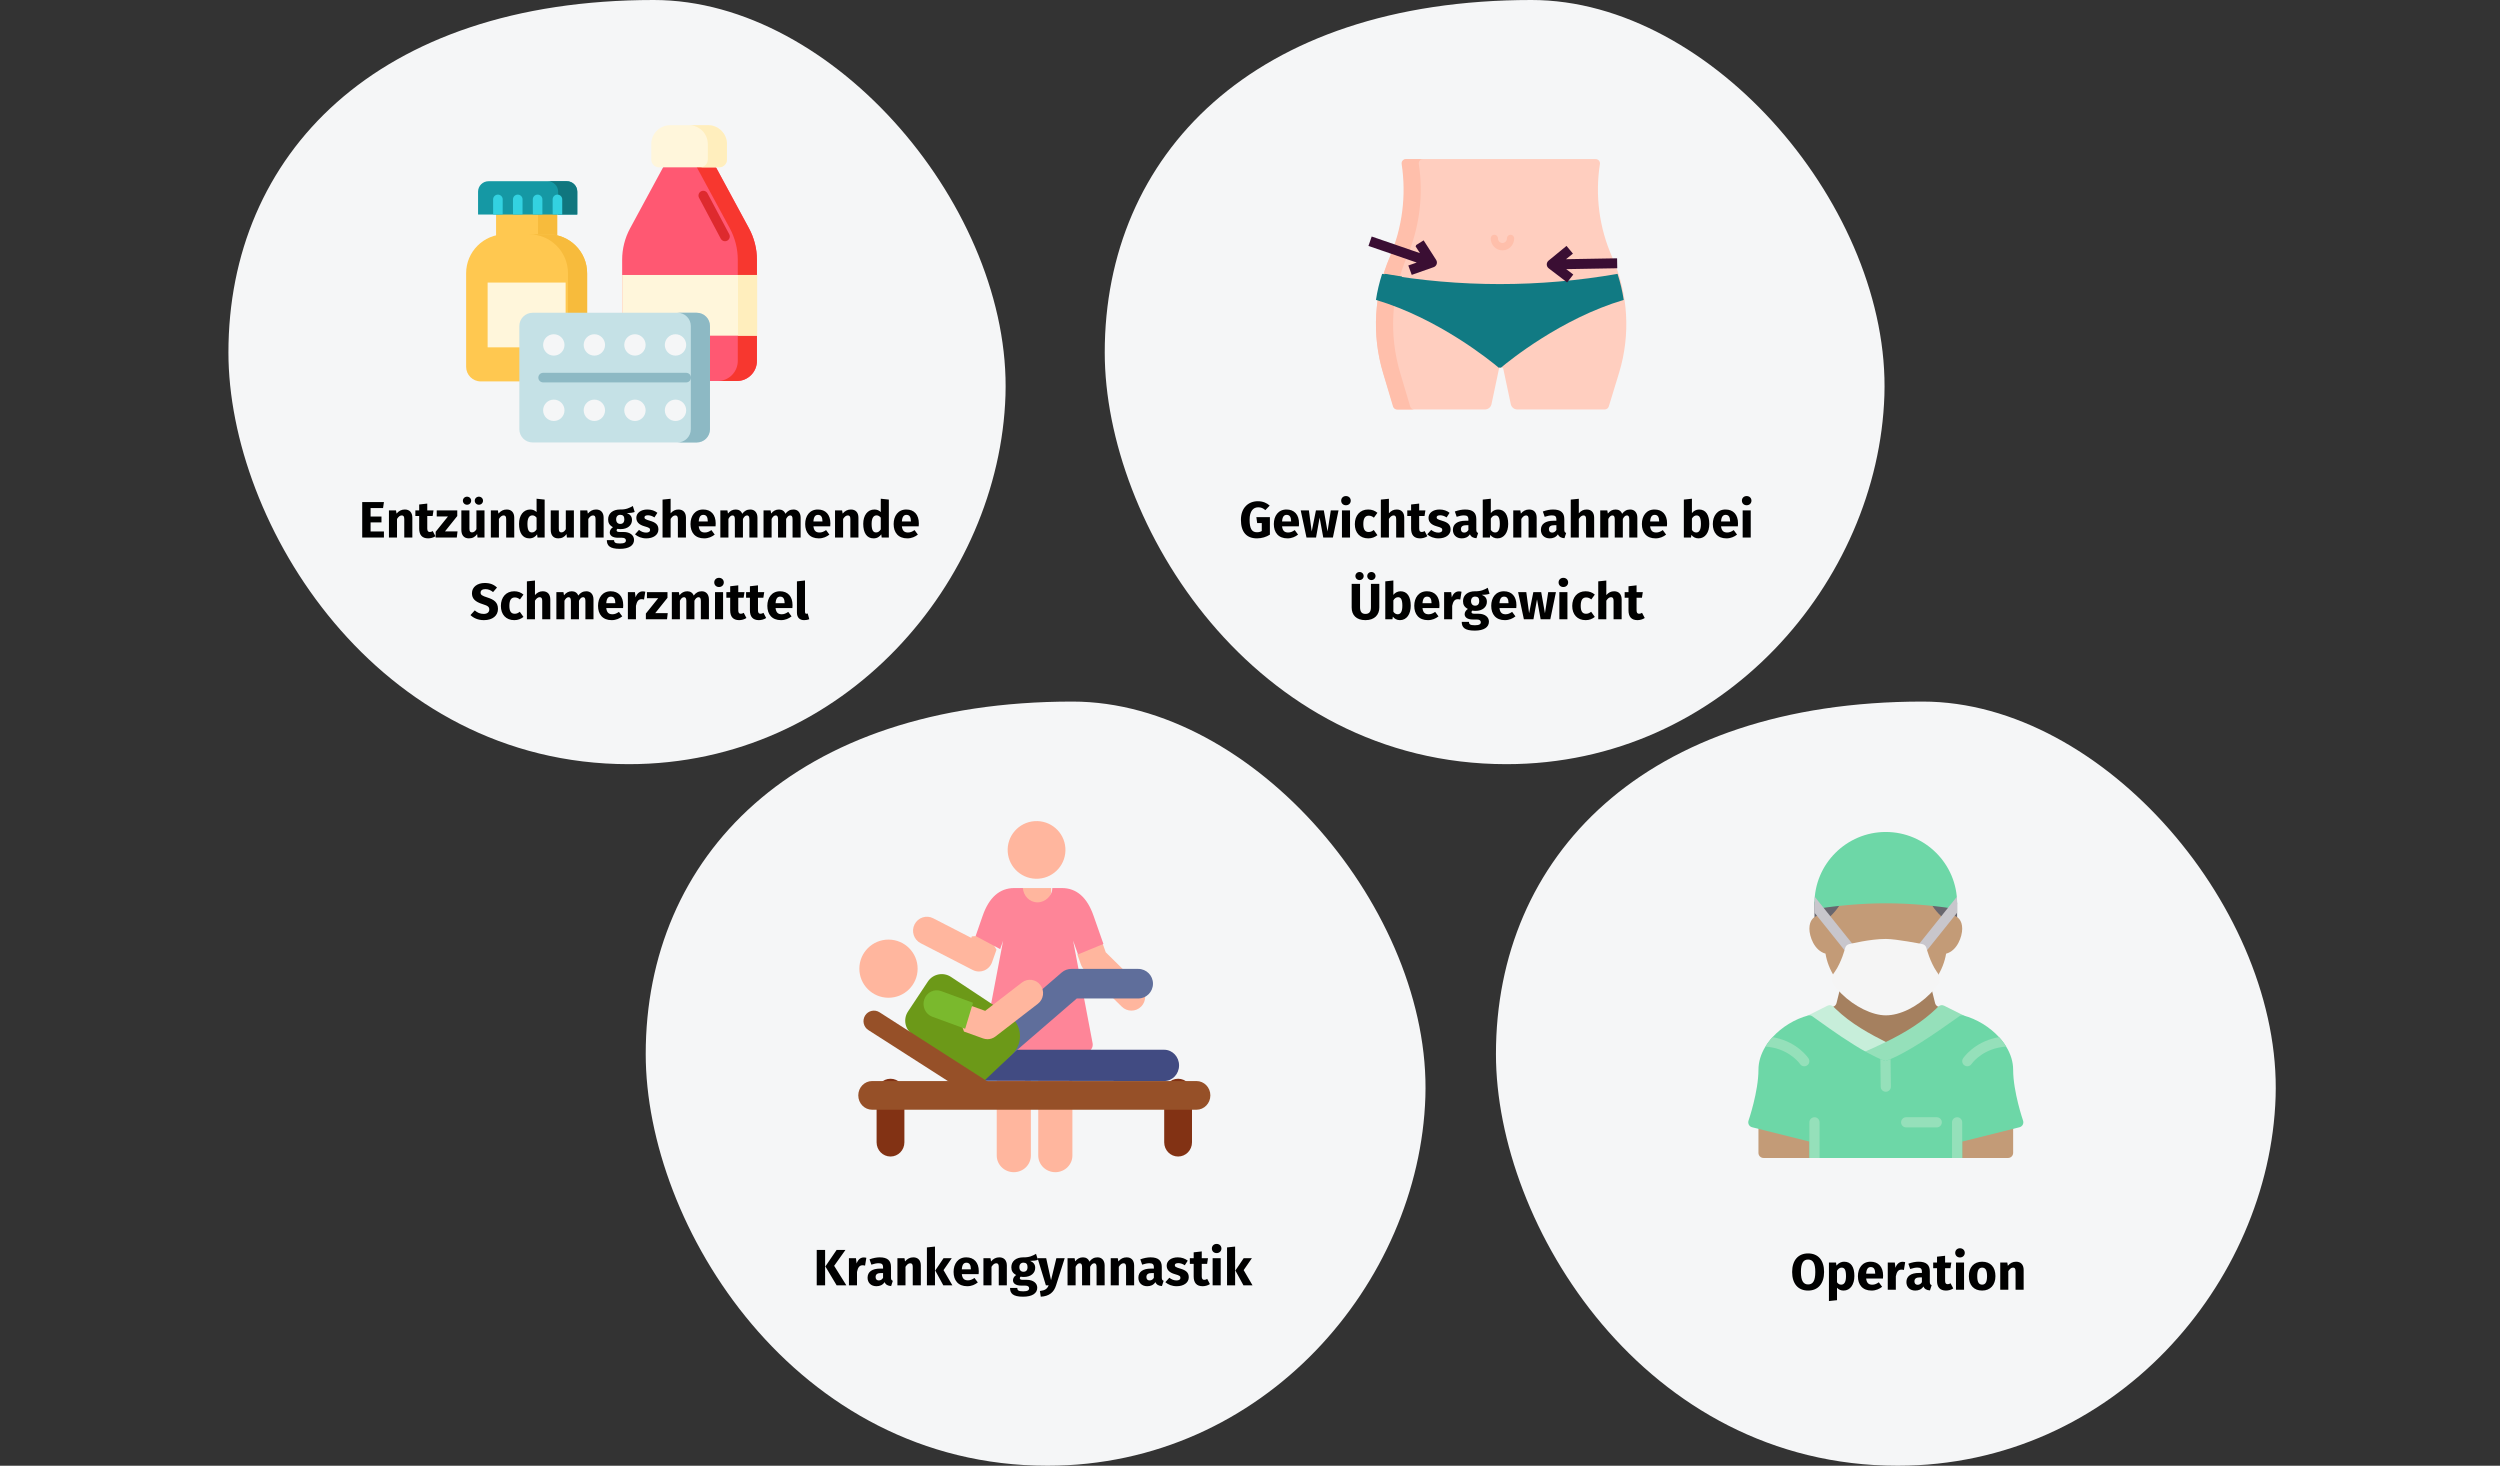 <?xml version="1.0" encoding="UTF-8"?>
<svg xmlns="http://www.w3.org/2000/svg" xmlns:xlink="http://www.w3.org/1999/xlink" width="788px" height="462px" viewBox="0 0 788 462" version="1.1">
  <rect x="0" y="0" width="788" height="462" fill="#333333" stroke="none"/>
  <title>meniskusriss-behandlung</title>
  <g id="Page-1" stroke="none" stroke-width="1" fill="none" fill-rule="evenodd">
    <g id="Illustrationen_Gürtelrose" transform="translate(-123, -12767)">
      <g id="meniskusriss-behandlung" transform="translate(123, 12767)">
        <rect id="Rectangle" x="0" y="0" width="788" height="462"></rect>
        <g id="Group-50" transform="translate(72, 0)" fill-rule="nonzero">
          <path d="M258.134,462 C326.538,462 375.364,404.228 377.279,345.767 C379.195,287.307 323.361,221.135 266.028,221.135 C178.115,221.135 131.53,270.123 131.53,332.235 C131.53,386.262 178.48,462 258.134,462 Z" id="Oval-Copy-27" fill="#F5F6F7"></path>
          <path d="M526.127,462 C594.531,462 643.356,404.228 645.272,345.767 C647.188,287.307 591.354,221.135 534.021,221.135 C446.108,221.135 399.523,270.123 399.523,332.235 C399.523,386.262 446.473,462 526.127,462 Z" id="Oval-Copy-27" fill="#F5F6F7"></path>
          <g id="surgeon" transform="translate(478.852, 262.238)">
            <path d="M62.08,56.48 C61.941,55.92 61.512,55.478 60.955,55.324 L60.232,55.123 C59.683,54.984 59.237,54.529 59.095,53.98 L57.972,49.452 C57.832,48.889 57.4,48.446 56.84,48.291 C56.281,48.136 55.682,48.296 55.273,48.709 C51.727,52.281 47.127,54.59 43.552,54.59 C40.78,54.59 35.928,52.741 31.82,48.68 C31.41,48.274 30.807,48.12 30.256,48.277 C29.699,48.433 29.27,48.876 29.132,49.436 L28.011,53.967 C27.867,54.529 27.42,54.982 26.841,55.131 L26.149,55.324 C25.593,55.48 25.164,55.92 25.023,56.477 C24.882,57.034 25.052,57.626 25.465,58.026 C30.75,63.122 36.685,66.329 42.81,69.431 C43.04,69.546 43.287,69.604 43.536,69.604 C43.772,69.604 44.008,69.553 44.228,69.448 C51.681,65.895 57.211,62.267 61.634,58.031 C62.05,57.631 62.222,57.039 62.08,56.48 Z" id="Path" fill="#A5805F"></path>
            <g id="Group" transform="translate(21.073, 19.669)" fill="#68666E">
              <path d="M10.393,0.151 C5.048,0.617 1.492,1.201 1.342,1.227 C0.568,1.355 0,2.025 0,2.81 L0,8.205 C0,8.675 0.207,9.123 0.567,9.428 C0.925,9.733 1.398,9.862 1.866,9.789 C2.126,9.754 2.863,9.858 3.927,10.568 C4.221,10.764 4.55,10.863 4.871,10.863 C5.308,10.863 5.734,10.679 6.034,10.305 C9.616,7.326 11.274,4.319 12.034,2.322 C12.23,1.805 12.148,1.223 11.814,0.784 C11.48,0.342 10.957,0.103 10.393,0.151 L10.393,0.151 Z" id="Path"></path>
              <path d="M43.614,1.227 C43.465,1.201 39.909,0.617 34.564,0.151 C33.997,0.104 33.475,0.342 33.143,0.782 C32.809,1.223 32.727,1.805 32.923,2.32 C33.682,4.316 35.336,7.315 39.024,10.387 C39.329,10.682 39.732,10.836 40.14,10.836 C40.447,10.836 40.756,10.748 41.029,10.566 C42.094,9.857 42.831,9.752 43.091,9.788 C43.555,9.86 44.03,9.732 44.39,9.426 C44.75,9.123 44.957,8.675 44.957,8.205 L44.957,2.81 C44.957,2.025 44.388,1.355 43.614,1.227 L43.614,1.227 Z" id="Path"></path>
            </g>
            <path d="M67.636,30.506 C67.636,32.931 66.094,37.426 62.562,38.358 C62.128,40.943 61.149,43.447 59.64,45.808 C59.367,46.273 58.869,46.546 58.323,46.562 C58.307,46.562 58.307,46.562 58.291,46.562 C57.761,46.562 57.264,46.305 56.974,45.872 C55.144,43.239 54.004,39.947 53.522,38.326 C51.323,37.908 45.944,36.929 43.552,36.929 C40.019,36.929 35.492,37.86 33.597,38.277 C33.115,39.883 31.975,43.207 30.145,45.856 C29.84,46.289 29.358,46.546 28.828,46.546 C28.812,46.546 28.812,46.546 28.796,46.546 C28.266,46.53 27.769,46.257 27.48,45.808 C25.954,43.447 24.975,40.943 24.542,38.342 C20.993,37.378 19.468,32.915 19.468,30.506 C19.468,27.713 20.945,26.765 21.86,26.444 C22.085,26.348 22.278,26.316 22.406,26.284 C23.385,26.139 24.525,26.364 25.681,26.942 C25.826,26.813 25.954,26.701 26.083,26.573 C28.411,24.357 29.567,22.286 30.097,20.841 C30.322,20.279 30.851,19.877 31.462,19.813 C39.682,19.091 47.421,19.091 55.642,19.813 C56.252,19.877 56.782,20.279 57.007,20.841 C57.536,22.286 58.692,24.373 61.021,26.573 C61.149,26.701 61.277,26.829 61.406,26.942 C62.578,26.364 63.718,26.123 64.681,26.284 C64.826,26.316 65.002,26.348 65.227,26.444 L65.243,26.444 C66.175,26.765 67.636,27.729 67.636,30.506 L67.636,30.506 Z" id="Path" fill="#C39B77"></path>
            <path d="M66.03,97.941 C65.142,97.941 64.424,97.222 64.424,96.336 L64.424,91.519 C64.424,90.633 65.142,89.913 66.03,89.913 C66.918,89.913 67.636,90.633 67.636,91.519 L67.636,96.336 C67.636,97.222 66.918,97.941 66.03,97.941 Z" id="Path" fill="#000000"></path>
            <path d="M21.073,97.941 C20.186,97.941 19.468,97.222 19.468,96.336 L19.468,91.519 C19.468,90.633 20.186,89.913 21.073,89.913 C21.961,89.913 22.679,90.633 22.679,91.519 L22.679,96.336 C22.679,97.222 21.961,97.941 21.073,97.941 Z" id="Path" fill="#000000"></path>
            <path d="M44.261,66.565 C38.362,63.578 32.658,60.502 27.716,55.737 L27.025,55.062 C26.537,54.573 25.789,54.452 25.171,54.76 L18.749,57.972 C18.243,58.225 17.907,58.725 17.865,59.29 C17.824,59.855 18.082,60.398 18.545,60.724 C19.158,61.154 19.877,61.668 20.683,62.242 C24.635,65.063 30.607,69.328 36.214,72.395 C36.452,72.526 36.717,72.592 36.983,72.592 C37.2,72.592 37.415,72.549 37.619,72.46 C40.32,71.298 42.362,70.367 44.244,69.44 C44.79,69.172 45.138,68.618 45.141,68.008 C45.144,67.398 44.804,66.839 44.261,66.565 L44.261,66.565 Z" id="Path" fill="#C7EEDA"></path>
            <g id="Group" transform="translate(3.412, 90.716)" fill="#C39B77">
              <path d="M80.28,1.606 C80.28,1.111 80.052,0.644 79.662,0.34 C79.271,0.037 78.761,-0.072 78.286,0.048 L62.23,4.062 C61.514,4.24 61.013,4.883 61.013,5.62 L61.013,10.436 C61.013,11.323 61.73,12.042 62.618,12.042 L78.674,12.042 C79.562,12.042 80.28,11.323 80.28,10.436 L80.28,1.606 Z" id="Path"></path>
              <path d="M19.267,5.62 C19.267,4.883 18.765,4.24 18.05,4.062 L1.994,0.048 C1.516,-0.069 1.008,0.037 0.618,0.34 C0.228,0.644 1.42605382e-15,1.111 1.42605382e-15,1.606 L1.42605382e-15,10.436 C1.42605382e-15,11.323 0.718,12.042 1.606,12.042 L17.662,12.042 C18.549,12.042 19.267,11.323 19.267,10.436 L19.267,5.62 Z" id="Path"></path>
            </g>
            <path d="M68.353,57.97 L61.931,54.759 C61.311,54.451 60.563,54.571 60.077,55.061 C59.865,55.273 59.651,55.485 59.413,55.709 C55.244,59.701 49.981,63.145 42.828,66.555 C40.996,67.456 38.998,68.366 36.351,69.506 C35.785,69.749 35.41,70.295 35.381,70.908 C35.352,71.523 35.68,72.099 36.219,72.391 C38.851,73.819 41.042,74.811 42.922,75.428 C43.086,75.481 43.253,75.508 43.423,75.508 C43.59,75.508 43.759,75.481 43.923,75.429 C51.157,73.069 61.493,65.731 67.045,61.79 L68.559,60.717 C69.021,60.391 69.278,59.847 69.236,59.283 C69.195,58.72 68.859,58.224 68.353,57.97 L68.353,57.97 Z" id="Path" fill="#95E0BA"></path>
            <path d="M22.679,24.084 C22.767,24.084 22.854,24.077 22.942,24.061 C22.976,24.057 26.521,23.472 31.747,23.018 C39.775,22.302 47.323,22.302 55.358,23.018 C60.569,23.472 64.126,24.057 64.16,24.061 C64.627,24.142 65.102,24.008 65.462,23.702 C65.823,23.398 66.03,22.95 66.03,22.478 C66.03,10.083 55.947,0 43.552,0 C31.157,0 21.073,10.083 21.073,22.478 C21.073,22.95 21.281,23.398 21.642,23.703 C21.932,23.951 22.302,24.084 22.679,24.084 Z" id="Path" fill="#6DD7A7"></path>
            <g id="Group" transform="translate(21.073, 20.271)" fill="#C8C6CC">
              <path d="M7.033,8.839 L0.096,0.169 C0.032,0.843 0,1.517 0,2.208 L0,5.178 L3.725,9.818 L3.741,9.834 L9.987,17.654 C10.308,18.055 10.774,18.264 11.239,18.264 C11.592,18.264 11.946,18.151 12.235,17.91 C12.941,17.364 13.053,16.353 12.492,15.663 L7.033,8.839 Z" id="Path"></path>
              <path d="M44.86,0.169 L37.94,8.823 L32.465,15.663 C31.903,16.353 32.016,17.364 32.722,17.91 C33.011,18.151 33.364,18.264 33.717,18.264 C34.183,18.264 34.649,18.055 34.97,17.654 L41.232,9.834 L44.957,5.178 L44.957,2.208 C44.957,1.517 44.925,0.843 44.86,0.169 L44.86,0.169 Z" id="Path"></path>
            </g>
            <path d="M86.822,90.989 C86.967,91.423 86.919,91.888 86.71,92.29 C86.501,92.675 86.116,92.964 85.683,93.076 L67.636,97.588 L67.636,102.758 L19.468,102.758 L19.468,97.588 L1.421,93.076 C0.987,92.964 0.602,92.675 0.393,92.29 C0.185,91.888 0.136,91.423 0.281,90.989 C0.313,90.909 3.412,81.853 3.412,74.949 C3.412,72.493 4.167,70.004 5.612,67.644 C6.061,66.873 6.607,66.134 7.217,65.396 C7.426,65.155 7.635,64.914 7.859,64.673 C10.782,61.478 14.892,58.957 19.05,57.85 C19.516,57.737 19.998,57.817 20.383,58.09 C21.009,58.524 21.732,59.038 22.551,59.632 C26.436,62.409 32.313,66.6 37.756,69.57 C39.522,70.518 41.529,71.529 43.423,72.204 C49.91,69.972 59.608,63.116 65.179,59.166 L66.704,58.09 C67.106,57.817 67.587,57.737 68.053,57.85 C72.212,58.957 76.322,61.478 79.244,64.673 C79.469,64.914 79.678,65.155 79.886,65.396 C80.496,66.134 81.042,66.873 81.492,67.644 C82.937,70.004 83.692,72.493 83.692,74.949 C83.692,81.869 86.79,90.909 86.822,90.989 L86.822,90.989 Z" id="Path" fill="#6DD7A7"></path>
            <path d="M64.424,102.758 L64.424,91.519 C64.424,90.633 65.142,89.913 66.03,89.913 C66.918,89.913 67.636,90.633 67.636,91.519 L67.636,102.758 L64.424,102.758 Z" id="Path" fill="#95E0BA"></path>
            <path d="M19.468,102.758 L19.468,91.519 C19.468,90.633 20.186,89.913 21.073,89.913 C21.961,89.913 22.679,90.633 22.679,91.519 L22.679,102.758 L19.468,102.758 Z" id="Path" fill="#95E0BA"></path>
            <path d="M59.608,93.124 L49.974,93.124 C49.086,93.124 48.369,92.405 48.369,91.519 C48.369,90.633 49.086,89.913 49.974,89.913 L59.608,89.913 C60.496,89.913 61.213,90.633 61.213,91.519 C61.213,92.405 60.496,93.124 59.608,93.124 Z" id="Path" fill="#95E0BA"></path>
            <path d="M45.157,80.248 C45.173,81.131 44.467,81.869 43.584,81.885 C43.568,81.885 43.568,81.885 43.552,81.885 C42.685,81.885 41.962,81.195 41.946,80.312 L41.834,71.577 C42.396,71.818 42.926,72.027 43.423,72.204 C43.937,72.027 44.483,71.802 45.045,71.561 L45.157,80.248 Z" id="Path" fill="#95E0BA"></path>
            <path d="M59.86,44.401 C59.784,44.303 59.718,44.204 59.609,44.041 C57.483,40.975 56.36,36.58 56.348,36.537 C56.196,35.936 55.713,35.476 55.107,35.355 C54.772,35.288 46.883,33.717 43.552,33.717 C38.594,33.717 32.194,35.304 31.924,35.371 C31.348,35.516 30.896,35.965 30.754,36.542 C30.742,36.585 29.646,40.947 27.468,44.083 C27.387,44.199 27.306,44.313 27.207,44.441 C26.338,45.599 26.338,47.155 27.218,48.327 C27.921,49.242 28.711,50.131 29.562,50.963 C33.7,55.054 39.321,57.801 43.552,57.801 C48.006,57.801 53.37,55.183 57.559,50.962 C58.448,50.054 59.206,49.179 59.876,48.287 C60.736,47.16 60.74,45.575 59.86,44.401 L59.86,44.401 Z" id="Path" fill="#F5F5F5"></path>
            <path d="M18.745,73.584 C18.472,73.777 18.167,73.857 17.862,73.857 C17.348,73.857 16.835,73.616 16.53,73.151 C16.481,73.071 13.784,69.233 8.1,67.997 C7.281,67.82 6.43,67.708 5.612,67.644 C6.061,66.873 6.607,66.134 7.217,65.396 C7.426,65.155 7.635,64.914 7.859,64.673 C8.164,64.721 8.486,64.786 8.791,64.85 C15.807,66.375 19.066,71.16 19.195,71.369 C19.693,72.091 19.484,73.103 18.745,73.584 L18.745,73.584 Z" id="Path" fill="#95E0BA"></path>
            <path d="M81.492,67.644 C80.657,67.708 79.822,67.82 79.003,67.997 C73.239,69.249 70.606,73.103 70.574,73.135 C70.269,73.6 69.755,73.857 69.241,73.857 C68.936,73.857 68.631,73.777 68.358,73.584 C67.62,73.103 67.411,72.091 67.909,71.369 C68.037,71.16 71.296,66.375 78.313,64.85 C78.618,64.786 78.939,64.721 79.244,64.673 C79.469,64.914 79.678,65.155 79.886,65.396 C80.496,66.134 81.042,66.873 81.492,67.644 Z" id="Path" fill="#95E0BA"></path>
          </g>
          <path d="M402.817,240.865 C471.222,240.865 520.047,183.092 521.963,124.632 C523.879,66.172 468.044,4.67289315e-14 410.711,4.67289315e-14 C322.799,4.67289315e-14 276.214,48.988 276.214,111.1 C276.214,165.126 323.163,240.865 402.817,240.865 Z" id="Oval-Copy-27" fill="#F5F6F7"></path>
          <path d="M126.18,240.865 C194.356,240.865 243.018,183.092 244.927,124.632 C246.837,66.172 191.189,4.67289315e-14 134.048,4.67289315e-14 C46.429,4.67289315e-14 0,48.988 0,111.1 C0,165.126 46.793,240.865 126.18,240.865 Z" id="Oval-Copy-27" fill="#F5F6F7"></path>
          <path d="M49.015,169.422 L49.015,167.521 L44.81,167.521 L44.81,164.67 L48.241,164.67 L48.241,162.818 L44.81,162.818 L44.81,160.144 L48.741,160.144 L49.015,158.259 L42.169,158.259 L42.169,169.422 L49.015,169.422 Z M53.138,169.422 L53.138,163.575 C53.589,162.866 54.056,162.463 54.62,162.463 C55.12,162.463 55.426,162.705 55.426,163.607 L55.426,169.422 L57.971,169.422 L57.971,163.172 C57.971,161.545 57.085,160.595 55.603,160.595 C54.54,160.595 53.718,161.03 52.993,161.883 L52.816,160.868 L50.593,160.868 L50.593,169.422 L53.138,169.422 Z M62.932,169.696 C63.705,169.696 64.607,169.47 65.252,169.019 L64.398,167.392 C64.06,167.602 63.77,167.682 63.48,167.682 C62.948,167.682 62.674,167.392 62.674,166.571 L62.674,162.64 L64.366,162.64 L64.639,160.868 L62.674,160.868 L62.674,158.726 L60.129,159.016 L60.129,160.868 L58.921,160.868 L58.921,162.64 L60.129,162.64 L60.129,166.603 C60.129,168.616 61.047,169.68 62.932,169.696 Z M71.985,169.422 L72.21,167.489 L68.264,167.489 L72.13,162.656 L72.13,160.868 L65.654,160.868 L65.654,162.785 L69.198,162.785 L65.316,167.618 L65.316,169.422 L71.985,169.422 Z M75.206,159.097 C75.947,159.097 76.511,158.533 76.511,157.824 C76.511,157.115 75.947,156.552 75.206,156.552 C74.481,156.552 73.902,157.115 73.902,157.824 C73.902,158.533 74.481,159.097 75.206,159.097 Z M78.943,159.097 C79.684,159.097 80.248,158.533 80.248,157.824 C80.248,157.115 79.684,156.552 78.943,156.552 C78.219,156.552 77.639,157.115 77.639,157.824 C77.639,158.533 78.219,159.097 78.943,159.097 Z M75.802,169.696 C76.93,169.696 77.768,169.245 78.396,168.343 L78.508,169.422 L80.715,169.422 L80.715,160.868 L78.17,160.868 L78.17,166.812 C77.8,167.457 77.316,167.811 76.785,167.811 C76.253,167.811 75.963,167.553 75.963,166.684 L75.963,160.868 L73.418,160.868 L73.418,167.006 C73.418,168.665 74.208,169.696 75.802,169.696 Z M85.258,169.422 L85.258,163.575 C85.709,162.866 86.176,162.463 86.74,162.463 C87.239,162.463 87.545,162.705 87.545,163.607 L87.545,169.422 L90.09,169.422 L90.09,163.172 C90.09,161.545 89.204,160.595 87.722,160.595 C86.659,160.595 85.838,161.03 85.113,161.883 L84.936,160.868 L82.713,160.868 L82.713,169.422 L85.258,169.422 Z M94.858,169.696 C96.018,169.696 96.791,169.132 97.291,168.423 L97.419,169.422 L99.675,169.422 L99.675,157.47 L97.129,157.196 L97.129,161.4 C96.63,160.901 95.937,160.595 95.148,160.595 C92.941,160.595 91.604,162.479 91.604,165.121 C91.604,167.892 92.684,169.696 94.858,169.696 Z M95.664,167.827 C94.826,167.827 94.246,167.263 94.246,165.137 C94.246,163.22 94.89,162.447 95.809,162.447 C96.372,162.447 96.743,162.721 97.129,163.172 L97.129,166.861 C96.727,167.505 96.26,167.827 95.664,167.827 Z M103.975,169.696 C105.103,169.696 105.941,169.245 106.569,168.343 L106.682,169.422 L108.888,169.422 L108.888,160.868 L106.343,160.868 L106.343,166.812 C105.973,167.457 105.49,167.811 104.958,167.811 C104.426,167.811 104.136,167.553 104.136,166.684 L104.136,160.868 L101.591,160.868 L101.591,167.006 C101.591,168.665 102.381,169.696 103.975,169.696 Z M113.431,169.422 L113.431,163.575 C113.882,162.866 114.349,162.463 114.913,162.463 C115.412,162.463 115.718,162.705 115.718,163.607 L115.718,169.422 L118.263,169.422 L118.263,163.172 C118.263,161.545 117.377,160.595 115.895,160.595 C114.832,160.595 114.011,161.03 113.286,161.883 L113.109,160.868 L110.886,160.868 L110.886,169.422 L113.431,169.422 Z M123.37,172.998 C126.301,172.998 127.848,171.919 127.848,170.163 C127.848,168.729 126.575,167.682 124.578,167.682 L123.289,167.682 C122.468,167.682 122.355,167.424 122.355,167.167 C122.355,166.973 122.451,166.78 122.629,166.684 C122.935,166.748 123.257,166.78 123.611,166.78 C125.834,166.78 127.203,165.572 127.203,163.913 C127.203,162.801 126.672,162.173 125.592,161.706 C126.672,161.706 127.461,161.609 128.057,161.368 L127.461,159.483 C126.43,160.095 125.335,160.643 123.434,160.595 C121.195,160.595 119.681,161.787 119.681,163.72 C119.681,164.831 120.116,165.588 121.211,166.168 C120.599,166.555 120.196,167.183 120.196,167.811 C120.196,168.729 120.953,169.502 122.822,169.502 L124.062,169.502 C124.916,169.502 125.286,169.841 125.286,170.34 C125.286,170.888 124.932,171.307 123.434,171.307 C121.888,171.307 121.565,170.984 121.565,170.243 L119.278,170.243 C119.278,171.935 120.132,172.998 123.37,172.998 Z M123.498,165.137 C122.725,165.137 122.21,164.622 122.21,163.687 C122.21,162.801 122.709,162.27 123.498,162.27 C124.352,162.27 124.787,162.705 124.787,163.655 C124.787,164.638 124.336,165.137 123.498,165.137 Z M131.73,169.696 C133.856,169.696 135.531,168.649 135.531,166.877 C135.531,165.347 134.581,164.638 132.889,164.155 C131.359,163.704 131.134,163.51 131.134,163.059 C131.134,162.673 131.472,162.415 132.245,162.415 C132.906,162.415 133.614,162.656 134.275,163.091 L135.209,161.642 C134.42,160.997 133.308,160.595 132.068,160.595 C129.909,160.595 128.572,161.738 128.572,163.204 C128.572,164.525 129.41,165.395 131.101,165.878 C132.648,166.313 132.906,166.49 132.906,167.086 C132.906,167.586 132.438,167.876 131.649,167.876 C130.828,167.876 130.038,167.537 129.41,167.022 L128.154,168.423 C128.991,169.18 130.248,169.696 131.73,169.696 Z M139.381,169.422 L139.381,163.559 C139.832,162.866 140.299,162.463 140.863,162.463 C141.346,162.463 141.668,162.705 141.668,163.607 L141.668,169.422 L144.213,169.422 L144.213,163.172 C144.213,161.545 143.328,160.595 141.846,160.595 C140.847,160.595 140.074,160.997 139.381,161.787 L139.381,157.212 L136.836,157.47 L136.836,169.422 L139.381,169.422 Z M149.948,169.696 C151.333,169.696 152.429,169.18 153.282,168.504 L152.235,167.086 C151.494,167.602 150.882,167.843 150.19,167.843 C149.143,167.843 148.418,167.424 148.24,165.894 L153.54,165.894 C153.572,165.636 153.588,165.25 153.588,164.976 C153.588,162.205 152.09,160.595 149.642,160.595 C147.048,160.595 145.647,162.624 145.647,165.185 C145.647,167.859 147.097,169.696 149.948,169.696 Z M151.092,164.364 L148.24,164.364 C148.353,162.834 148.853,162.286 149.706,162.286 C150.721,162.286 151.076,163.091 151.092,164.251 L151.092,164.364 Z M157.599,169.422 L157.599,163.575 C157.97,162.866 158.372,162.463 158.904,162.463 C159.291,162.463 159.629,162.705 159.629,163.607 L159.629,169.422 L162.174,169.422 L162.174,163.575 C162.544,162.866 162.931,162.463 163.479,162.463 C163.865,162.463 164.204,162.705 164.204,163.607 L164.204,169.422 L166.749,169.422 L166.749,163.172 C166.749,161.545 165.831,160.595 164.51,160.595 C163.414,160.595 162.625,161.046 161.948,161.948 C161.626,161.078 160.885,160.595 159.935,160.595 C158.888,160.595 158.115,161.03 157.454,161.867 L157.277,160.868 L155.054,160.868 L155.054,169.422 L157.599,169.422 Z M171.211,169.422 L171.211,163.575 C171.581,162.866 171.984,162.463 172.515,162.463 C172.902,162.463 173.24,162.705 173.24,163.607 L173.24,169.422 L175.785,169.422 L175.785,163.575 C176.156,162.866 176.542,162.463 177.09,162.463 C177.477,162.463 177.815,162.705 177.815,163.607 L177.815,169.422 L180.36,169.422 L180.36,163.172 C180.36,161.545 179.442,160.595 178.121,160.595 C177.026,160.595 176.236,161.046 175.56,161.948 C175.238,161.078 174.497,160.595 173.546,160.595 C172.499,160.595 171.726,161.03 171.066,161.867 L170.888,160.868 L168.666,160.868 L168.666,169.422 L171.211,169.422 Z M186.095,169.696 C187.48,169.696 188.575,169.18 189.429,168.504 L188.382,167.086 C187.641,167.602 187.029,167.843 186.336,167.843 C185.289,167.843 184.564,167.424 184.387,165.894 L189.687,165.894 C189.719,165.636 189.735,165.25 189.735,164.976 C189.735,162.205 188.237,160.595 185.788,160.595 C183.195,160.595 181.794,162.624 181.794,165.185 C181.794,167.859 183.243,169.696 186.095,169.696 Z M187.238,164.364 L184.387,164.364 C184.5,162.834 184.999,162.286 185.853,162.286 C186.868,162.286 187.222,163.091 187.238,164.251 L187.238,164.364 Z M193.746,169.422 L193.746,163.575 C194.197,162.866 194.664,162.463 195.228,162.463 C195.727,162.463 196.033,162.705 196.033,163.607 L196.033,169.422 L198.578,169.422 L198.578,163.172 C198.578,161.545 197.692,160.595 196.21,160.595 C195.147,160.595 194.326,161.03 193.601,161.883 L193.424,160.868 L191.201,160.868 L191.201,169.422 L193.746,169.422 Z M203.346,169.696 C204.506,169.696 205.279,169.132 205.779,168.423 L205.907,169.422 L208.163,169.422 L208.163,157.47 L205.618,157.196 L205.618,161.4 C205.118,160.901 204.426,160.595 203.636,160.595 C201.429,160.595 200.092,162.479 200.092,165.121 C200.092,167.892 201.172,169.696 203.346,169.696 Z M204.152,167.827 C203.314,167.827 202.734,167.263 202.734,165.137 C202.734,163.22 203.379,162.447 204.297,162.447 C204.86,162.447 205.231,162.721 205.618,163.172 L205.618,166.861 C205.215,167.505 204.748,167.827 204.152,167.827 Z M213.978,169.696 C215.363,169.696 216.458,169.18 217.312,168.504 L216.265,167.086 C215.524,167.602 214.912,167.843 214.219,167.843 C213.172,167.843 212.447,167.424 212.27,165.894 L217.57,165.894 C217.602,165.636 217.618,165.25 217.618,164.976 C217.618,162.205 216.12,160.595 213.672,160.595 C211.078,160.595 209.677,162.624 209.677,165.185 C209.677,167.859 211.127,169.696 213.978,169.696 Z M215.121,164.364 L212.27,164.364 C212.383,162.834 212.882,162.286 213.736,162.286 C214.751,162.286 215.105,163.091 215.121,164.251 L215.121,164.364 Z M80.53,195.469 C83.317,195.469 84.96,194.019 84.96,191.941 C84.96,189.879 83.752,189.009 81.642,188.333 C79.902,187.785 79.483,187.495 79.483,186.786 C79.483,186.078 80.063,185.691 80.981,185.691 C81.883,185.691 82.656,185.997 83.413,186.625 L84.654,185.192 C83.671,184.257 82.495,183.758 80.788,183.758 C78.468,183.758 76.761,185.015 76.761,186.98 C76.761,188.639 77.679,189.67 80.176,190.443 C81.803,190.942 82.221,191.313 82.221,192.134 C82.221,192.988 81.545,193.504 80.45,193.504 C79.338,193.504 78.436,193.101 77.647,192.392 L76.294,193.874 C77.212,194.76 78.597,195.469 80.53,195.469 Z M90.114,195.469 C91.29,195.469 92.208,195.082 92.998,194.454 L91.838,192.827 C91.274,193.262 90.855,193.455 90.243,193.455 C89.228,193.455 88.552,192.875 88.552,190.975 C88.552,189.058 89.18,188.317 90.275,188.317 C90.855,188.317 91.355,188.51 91.886,188.945 L92.998,187.415 C92.176,186.722 91.258,186.368 90.066,186.368 C87.505,186.368 85.878,188.268 85.878,190.991 C85.878,193.697 87.489,195.469 90.114,195.469 Z M96.622,195.195 L96.622,189.332 C97.073,188.639 97.54,188.236 98.104,188.236 C98.587,188.236 98.909,188.478 98.909,189.38 L98.909,195.195 L101.454,195.195 L101.454,188.945 C101.454,187.318 100.569,186.368 99.087,186.368 C98.088,186.368 97.315,186.77 96.622,187.56 L96.622,182.985 L94.077,183.243 L94.077,195.195 L96.622,195.195 Z M105.916,195.195 L105.916,189.348 C106.287,188.639 106.69,188.236 107.221,188.236 C107.608,188.236 107.946,188.478 107.946,189.38 L107.946,195.195 L110.491,195.195 L110.491,189.348 C110.862,188.639 111.248,188.236 111.796,188.236 C112.182,188.236 112.521,188.478 112.521,189.38 L112.521,195.195 L115.066,195.195 L115.066,188.945 C115.066,187.318 114.148,186.368 112.827,186.368 C111.731,186.368 110.942,186.819 110.266,187.721 C109.943,186.851 109.202,186.368 108.252,186.368 C107.205,186.368 106.432,186.803 105.771,187.64 L105.594,186.641 L103.371,186.641 L103.371,195.195 L105.916,195.195 Z M120.8,195.469 C122.186,195.469 123.281,194.953 124.135,194.277 L123.088,192.859 C122.347,193.375 121.735,193.616 121.042,193.616 C119.995,193.616 119.27,193.197 119.093,191.667 L124.392,191.667 C124.425,191.409 124.441,191.023 124.441,190.749 C124.441,187.978 122.943,186.368 120.494,186.368 C117.901,186.368 116.499,188.397 116.499,190.958 C116.499,193.632 117.949,195.469 120.8,195.469 Z M121.944,190.137 L119.093,190.137 C119.206,188.607 119.705,188.059 120.559,188.059 C121.574,188.059 121.928,188.864 121.944,190.024 L121.944,190.137 Z M128.452,195.195 L128.452,190.958 C128.726,189.654 129.16,188.864 130.224,188.864 C130.514,188.864 130.723,188.913 130.997,188.977 L131.399,186.513 C131.126,186.432 130.868,186.4 130.546,186.4 C129.563,186.4 128.726,187.109 128.339,188.301 L128.13,186.641 L125.907,186.641 L125.907,195.195 L128.452,195.195 Z M138.245,195.195 L138.471,193.262 L134.524,193.262 L138.39,188.429 L138.39,186.641 L131.915,186.641 L131.915,188.558 L135.459,188.558 L131.577,193.391 L131.577,195.195 L138.245,195.195 Z M142.305,195.195 L142.305,189.348 C142.675,188.639 143.078,188.236 143.609,188.236 C143.996,188.236 144.334,188.478 144.334,189.38 L144.334,195.195 L146.879,195.195 L146.879,189.348 C147.25,188.639 147.636,188.236 148.184,188.236 C148.571,188.236 148.909,188.478 148.909,189.38 L148.909,195.195 L151.454,195.195 L151.454,188.945 C151.454,187.318 150.536,186.368 149.215,186.368 C148.12,186.368 147.33,186.819 146.654,187.721 C146.332,186.851 145.591,186.368 144.64,186.368 C143.593,186.368 142.82,186.803 142.16,187.64 L141.982,186.641 L139.76,186.641 L139.76,195.195 L142.305,195.195 Z M154.627,185.031 C155.513,185.031 156.142,184.402 156.142,183.581 C156.142,182.759 155.513,182.131 154.627,182.131 C153.741,182.131 153.129,182.759 153.129,183.581 C153.129,184.402 153.741,185.031 154.627,185.031 Z M155.916,195.195 L155.916,186.641 L153.371,186.641 L153.371,195.195 L155.916,195.195 Z M160.958,195.469 C161.731,195.469 162.633,195.243 163.277,194.792 L162.424,193.165 C162.085,193.375 161.795,193.455 161.506,193.455 C160.974,193.455 160.7,193.165 160.7,192.344 L160.7,188.413 L162.391,188.413 L162.665,186.641 L160.7,186.641 L160.7,184.499 L158.155,184.789 L158.155,186.641 L156.947,186.641 L156.947,188.413 L158.155,188.413 L158.155,192.376 C158.155,194.389 159.073,195.453 160.958,195.469 Z M167.176,195.469 C167.949,195.469 168.851,195.243 169.495,194.792 L168.641,193.165 C168.303,193.375 168.013,193.455 167.723,193.455 C167.192,193.455 166.918,193.165 166.918,192.344 L166.918,188.413 L168.609,188.413 L168.883,186.641 L166.918,186.641 L166.918,184.499 L164.373,184.789 L164.373,186.641 L163.165,186.641 L163.165,188.413 L164.373,188.413 L164.373,192.376 C164.373,194.389 165.291,195.453 167.176,195.469 Z M174.166,195.469 C175.552,195.469 176.647,194.953 177.501,194.277 L176.454,192.859 C175.713,193.375 175.101,193.616 174.408,193.616 C173.361,193.616 172.636,193.197 172.459,191.667 L177.759,191.667 C177.791,191.409 177.807,191.023 177.807,190.749 C177.807,187.978 176.309,186.368 173.86,186.368 C171.267,186.368 169.866,188.397 169.866,190.958 C169.866,193.632 171.315,195.469 174.166,195.469 Z M175.31,190.137 L172.459,190.137 C172.572,188.607 173.071,188.059 173.925,188.059 C174.94,188.059 175.294,188.864 175.31,190.024 L175.31,190.137 Z M181.447,195.469 C182.043,195.469 182.655,195.356 183.09,195.179 L182.591,193.375 C182.478,193.423 182.301,193.455 182.172,193.455 C181.898,193.455 181.737,193.278 181.737,192.795 L181.737,182.969 L179.192,183.243 L179.192,193.052 C179.192,194.631 180.03,195.469 181.447,195.469 Z" id="EntzündungshemmendeSchmerzmittel" fill="#000000"></path>
          <path d="M324.212,169.696 C325.678,169.696 327.127,169.261 328.271,168.52 L328.271,162.995 L324.003,162.995 L324.26,164.863 L325.71,164.863 L325.71,167.392 C325.243,167.65 324.743,167.763 324.196,167.763 C322.649,167.763 321.876,166.764 321.876,163.832 C321.876,161.062 323.036,159.902 324.599,159.902 C325.501,159.902 326.113,160.176 326.838,160.788 L328.207,159.354 C327.289,158.549 326.08,157.985 324.47,157.985 C321.506,157.985 319.138,160.047 319.138,163.832 C319.138,167.65 320.845,169.696 324.212,169.696 Z M333.812,169.696 C335.198,169.696 336.293,169.18 337.147,168.504 L336.1,167.086 C335.359,167.602 334.747,167.843 334.054,167.843 C333.007,167.843 332.282,167.424 332.105,165.894 L337.404,165.894 C337.437,165.636 337.453,165.25 337.453,164.976 C337.453,162.205 335.955,160.595 333.506,160.595 C330.913,160.595 329.511,162.624 329.511,165.185 C329.511,167.859 330.961,169.696 333.812,169.696 Z M334.956,164.364 L332.105,164.364 C332.218,162.834 332.717,162.286 333.571,162.286 C334.586,162.286 334.94,163.091 334.956,164.251 L334.956,164.364 Z M342.817,169.422 L343.944,163.14 L345.088,169.422 L348.132,169.422 L349.904,160.868 L347.472,160.868 L346.441,167.521 L345.265,160.868 L342.785,160.868 L341.448,167.521 L340.562,160.868 L337.984,160.868 L339.805,169.422 L342.817,169.422 Z M352.24,159.258 C353.126,159.258 353.754,158.629 353.754,157.808 C353.754,156.986 353.126,156.358 352.24,156.358 C351.354,156.358 350.742,156.986 350.742,157.808 C350.742,158.629 351.354,159.258 352.24,159.258 Z M353.529,169.422 L353.529,160.868 L350.984,160.868 L350.984,169.422 L353.529,169.422 Z M359.279,169.696 C360.455,169.696 361.373,169.309 362.163,168.681 L361.003,167.054 C360.439,167.489 360.02,167.682 359.408,167.682 C358.393,167.682 357.717,167.102 357.717,165.202 C357.717,163.285 358.345,162.544 359.44,162.544 C360.02,162.544 360.52,162.737 361.051,163.172 L362.163,161.642 C361.341,160.949 360.423,160.595 359.231,160.595 C356.67,160.595 355.043,162.495 355.043,165.218 C355.043,167.924 356.654,169.696 359.279,169.696 Z M365.787,169.422 L365.787,163.559 C366.238,162.866 366.705,162.463 367.269,162.463 C367.752,162.463 368.074,162.705 368.074,163.607 L368.074,169.422 L370.619,169.422 L370.619,163.172 C370.619,161.545 369.733,160.595 368.251,160.595 C367.253,160.595 366.48,160.997 365.787,161.787 L365.787,157.212 L363.242,157.47 L363.242,169.422 L365.787,169.422 Z M375.581,169.696 C376.354,169.696 377.256,169.47 377.9,169.019 L377.047,167.392 C376.708,167.602 376.418,167.682 376.128,167.682 C375.597,167.682 375.323,167.392 375.323,166.571 L375.323,162.64 L377.014,162.64 L377.288,160.868 L375.323,160.868 L375.323,158.726 L372.778,159.016 L372.778,160.868 L371.57,160.868 L371.57,162.64 L372.778,162.64 L372.778,166.603 C372.778,168.616 373.696,169.68 375.581,169.696 Z M381.428,169.696 C383.554,169.696 385.229,168.649 385.229,166.877 C385.229,165.347 384.279,164.638 382.588,164.155 C381.057,163.704 380.832,163.51 380.832,163.059 C380.832,162.673 381.17,162.415 381.943,162.415 C382.604,162.415 383.313,162.656 383.973,163.091 L384.907,161.642 C384.118,160.997 383.007,160.595 381.766,160.595 C379.608,160.595 378.271,161.738 378.271,163.204 C378.271,164.525 379.108,165.395 380.8,165.878 C382.346,166.313 382.604,166.49 382.604,167.086 C382.604,167.586 382.137,167.876 381.347,167.876 C380.526,167.876 379.737,167.537 379.108,167.022 L377.852,168.423 C378.69,169.18 379.946,169.696 381.428,169.696 Z M388.741,169.696 C389.756,169.696 390.706,169.357 391.318,168.407 C391.705,169.261 392.365,169.567 393.38,169.647 L393.912,167.988 C393.509,167.843 393.332,167.602 393.332,166.941 L393.332,163.623 C393.332,161.642 392.269,160.595 389.788,160.595 C388.822,160.595 387.646,160.82 386.566,161.223 L387.146,162.898 C388,162.608 388.838,162.447 389.385,162.447 C390.432,162.447 390.835,162.753 390.835,163.768 L390.835,164.138 L389.965,164.138 C387.372,164.138 385.954,165.153 385.954,167.022 C385.954,168.584 387.034,169.696 388.741,169.696 Z M389.482,167.876 C388.854,167.876 388.483,167.473 388.483,166.796 C388.483,165.943 389.047,165.54 390.207,165.54 L390.835,165.54 L390.835,167.054 C390.529,167.569 390.078,167.876 389.482,167.876 Z M399.984,169.696 C402.111,169.696 403.383,167.795 403.383,165.153 C403.383,162.286 402.272,160.595 400.162,160.595 C399.292,160.595 398.422,161.03 397.907,161.738 L397.907,157.196 L395.361,157.47 L395.361,169.422 L397.617,169.422 L397.745,168.6 C398.261,169.277 399.034,169.696 399.984,169.696 Z M399.26,167.843 C398.712,167.843 398.229,167.537 397.907,167.022 L397.907,163.462 C398.277,162.834 398.76,162.463 399.372,162.463 C400.162,162.463 400.742,162.979 400.742,165.153 C400.742,167.151 400.129,167.843 399.26,167.843 Z M407.523,169.422 L407.523,163.575 C407.974,162.866 408.441,162.463 409.005,162.463 C409.504,162.463 409.81,162.705 409.81,163.607 L409.81,169.422 L412.355,169.422 L412.355,163.172 C412.355,161.545 411.47,160.595 409.988,160.595 C408.924,160.595 408.103,161.03 407.378,161.883 L407.201,160.868 L404.978,160.868 L404.978,169.422 L407.523,169.422 Z M416.479,169.696 C417.494,169.696 418.444,169.357 419.056,168.407 C419.443,169.261 420.103,169.567 421.118,169.647 L421.65,167.988 C421.247,167.843 421.07,167.602 421.07,166.941 L421.07,163.623 C421.07,161.642 420.007,160.595 417.526,160.595 C416.56,160.595 415.384,160.82 414.305,161.223 L414.884,162.898 C415.738,162.608 416.576,162.447 417.123,162.447 C418.171,162.447 418.573,162.753 418.573,163.768 L418.573,164.138 L417.703,164.138 C415.11,164.138 413.692,165.153 413.692,167.022 C413.692,168.584 414.772,169.696 416.479,169.696 Z M417.22,167.876 C416.592,167.876 416.221,167.473 416.221,166.796 C416.221,165.943 416.785,165.54 417.945,165.54 L418.573,165.54 L418.573,167.054 C418.267,167.569 417.816,167.876 417.22,167.876 Z M425.645,169.422 L425.645,163.559 C426.096,162.866 426.563,162.463 427.127,162.463 C427.61,162.463 427.932,162.705 427.932,163.607 L427.932,169.422 L430.477,169.422 L430.477,163.172 C430.477,161.545 429.591,160.595 428.109,160.595 C427.111,160.595 426.337,160.997 425.645,161.787 L425.645,157.212 L423.1,157.47 L423.1,169.422 L425.645,169.422 Z M434.939,169.422 L434.939,163.575 C435.31,162.866 435.712,162.463 436.244,162.463 C436.63,162.463 436.969,162.705 436.969,163.607 L436.969,169.422 L439.514,169.422 L439.514,163.575 C439.884,162.866 440.271,162.463 440.819,162.463 C441.205,162.463 441.543,162.705 441.543,163.607 L441.543,169.422 L444.088,169.422 L444.088,163.172 C444.088,161.545 443.17,160.595 441.849,160.595 C440.754,160.595 439.965,161.046 439.288,161.948 C438.966,161.078 438.225,160.595 437.275,160.595 C436.228,160.595 435.455,161.03 434.794,161.867 L434.617,160.868 L432.394,160.868 L432.394,169.422 L434.939,169.422 Z M449.823,169.696 C451.208,169.696 452.304,169.18 453.157,168.504 L452.11,167.086 C451.369,167.602 450.757,167.843 450.065,167.843 C449.018,167.843 448.293,167.424 448.115,165.894 L453.415,165.894 C453.447,165.636 453.463,165.25 453.463,164.976 C453.463,162.205 451.965,160.595 449.517,160.595 C446.923,160.595 445.522,162.624 445.522,165.185 C445.522,167.859 446.972,169.696 449.823,169.696 Z M450.967,164.364 L448.115,164.364 C448.228,162.834 448.728,162.286 449.581,162.286 C450.596,162.286 450.951,163.091 450.967,164.251 L450.967,164.364 Z M463.37,169.696 C465.496,169.696 466.769,167.795 466.769,165.153 C466.769,162.286 465.657,160.595 463.547,160.595 C462.677,160.595 461.807,161.03 461.292,161.738 L461.292,157.196 L458.747,157.47 L458.747,169.422 L461.002,169.422 L461.131,168.6 C461.646,169.277 462.419,169.696 463.37,169.696 Z M462.645,167.843 C462.097,167.843 461.614,167.537 461.292,167.022 L461.292,163.462 C461.662,162.834 462.146,162.463 462.758,162.463 C463.547,162.463 464.127,162.979 464.127,165.153 C464.127,167.151 463.515,167.843 462.645,167.843 Z M472.181,169.696 C473.566,169.696 474.662,169.18 475.515,168.504 L474.468,167.086 C473.727,167.602 473.115,167.843 472.423,167.843 C471.376,167.843 470.651,167.424 470.474,165.894 L475.773,165.894 C475.805,165.636 475.821,165.25 475.821,164.976 C475.821,162.205 474.323,160.595 471.875,160.595 C469.282,160.595 467.88,162.624 467.88,165.185 C467.88,167.859 469.33,169.696 472.181,169.696 Z M473.325,164.364 L470.474,164.364 C470.586,162.834 471.086,162.286 471.939,162.286 C472.954,162.286 473.309,163.091 473.325,164.251 L473.325,164.364 Z M478.544,159.258 C479.43,159.258 480.058,158.629 480.058,157.808 C480.058,156.986 479.43,156.358 478.544,156.358 C477.658,156.358 477.046,156.986 477.046,157.808 C477.046,158.629 477.658,159.258 478.544,159.258 Z M479.832,169.422 L479.832,160.868 L477.287,160.868 L477.287,169.422 L479.832,169.422 Z M356.525,182.84 C357.266,182.84 357.83,182.276 357.83,181.567 C357.83,180.859 357.266,180.295 356.525,180.295 C355.8,180.295 355.22,180.859 355.22,181.567 C355.22,182.276 355.8,182.84 356.525,182.84 Z M360.262,182.84 C361.003,182.84 361.567,182.276 361.567,181.567 C361.567,180.859 361.003,180.295 360.262,180.295 C359.537,180.295 358.957,180.859 358.957,181.567 C358.957,182.276 359.537,182.84 360.262,182.84 Z M358.393,195.469 C361.309,195.469 362.759,193.745 362.759,191.49 L362.759,184.032 L360.117,184.032 L360.117,191.377 C360.117,192.811 359.601,193.504 358.393,193.504 C357.201,193.504 356.686,192.811 356.686,191.377 L356.686,184.032 L354.044,184.032 L354.044,191.49 C354.044,193.842 355.478,195.469 358.393,195.469 Z M369.266,195.469 C371.393,195.469 372.665,193.568 372.665,190.926 C372.665,188.059 371.554,186.368 369.443,186.368 C368.574,186.368 367.704,186.803 367.188,187.511 L367.188,182.969 L364.643,183.243 L364.643,195.195 L366.898,195.195 L367.027,194.373 C367.543,195.05 368.316,195.469 369.266,195.469 Z M368.541,193.616 C367.994,193.616 367.511,193.31 367.188,192.795 L367.188,189.235 C367.559,188.607 368.042,188.236 368.654,188.236 C369.443,188.236 370.023,188.752 370.023,190.926 C370.023,192.924 369.411,193.616 368.541,193.616 Z M378.077,195.469 C379.463,195.469 380.558,194.953 381.412,194.277 L380.365,192.859 C379.624,193.375 379.012,193.616 378.319,193.616 C377.272,193.616 376.547,193.197 376.37,191.667 L381.67,191.667 C381.702,191.409 381.718,191.023 381.718,190.749 C381.718,187.978 380.22,186.368 377.771,186.368 C375.178,186.368 373.777,188.397 373.777,190.958 C373.777,193.632 375.226,195.469 378.077,195.469 Z M379.221,190.137 L376.37,190.137 C376.483,188.607 376.982,188.059 377.836,188.059 C378.851,188.059 379.205,188.864 379.221,190.024 L379.221,190.137 Z M385.729,195.195 L385.729,190.958 C386.003,189.654 386.438,188.864 387.501,188.864 C387.791,188.864 388,188.913 388.274,188.977 L388.677,186.513 C388.403,186.432 388.145,186.4 387.823,186.4 C386.84,186.4 386.003,187.109 385.616,188.301 L385.407,186.641 L383.184,186.641 L383.184,195.195 L385.729,195.195 Z M392.832,198.771 C395.764,198.771 397.311,197.692 397.311,195.936 C397.311,194.502 396.038,193.455 394.041,193.455 L392.752,193.455 C391.93,193.455 391.818,193.197 391.818,192.94 C391.818,192.746 391.914,192.553 392.091,192.456 C392.398,192.521 392.72,192.553 393.074,192.553 C395.297,192.553 396.666,191.345 396.666,189.686 C396.666,188.574 396.135,187.946 395.055,187.479 C396.135,187.479 396.924,187.382 397.52,187.141 L396.924,185.256 C395.893,185.868 394.798,186.416 392.897,186.368 C390.658,186.368 389.144,187.56 389.144,189.493 C389.144,190.604 389.579,191.361 390.674,191.941 C390.062,192.328 389.659,192.956 389.659,193.584 C389.659,194.502 390.416,195.275 392.285,195.275 L393.525,195.275 C394.379,195.275 394.749,195.614 394.749,196.113 C394.749,196.661 394.395,197.08 392.897,197.08 C391.351,197.08 391.028,196.757 391.028,196.016 L388.741,196.016 C388.741,197.708 389.595,198.771 392.832,198.771 Z M392.961,190.91 C392.188,190.91 391.673,190.395 391.673,189.46 C391.673,188.574 392.172,188.043 392.961,188.043 C393.815,188.043 394.25,188.478 394.25,189.428 C394.25,190.411 393.799,190.91 392.961,190.91 Z M402.336,195.469 C403.722,195.469 404.817,194.953 405.671,194.277 L404.624,192.859 C403.883,193.375 403.271,193.616 402.578,193.616 C401.531,193.616 400.806,193.197 400.629,191.667 L405.928,191.667 C405.961,191.409 405.977,191.023 405.977,190.749 C405.977,187.978 404.479,186.368 402.03,186.368 C399.437,186.368 398.035,188.397 398.035,190.958 C398.035,193.632 399.485,195.469 402.336,195.469 Z M403.48,190.137 L400.629,190.137 C400.742,188.607 401.241,188.059 402.095,188.059 C403.109,188.059 403.464,188.864 403.48,190.024 L403.48,190.137 Z M411.341,195.195 L412.468,188.913 L413.612,195.195 L416.656,195.195 L418.428,186.641 L415.996,186.641 L414.965,193.294 L413.789,186.641 L411.308,186.641 L409.971,193.294 L409.086,186.641 L406.508,186.641 L408.328,195.195 L411.341,195.195 Z M420.764,185.031 C421.65,185.031 422.278,184.402 422.278,183.581 C422.278,182.759 421.65,182.131 420.764,182.131 C419.878,182.131 419.266,182.759 419.266,183.581 C419.266,184.402 419.878,185.031 420.764,185.031 Z M422.053,195.195 L422.053,186.641 L419.507,186.641 L419.507,195.195 L422.053,195.195 Z M427.803,195.469 C428.979,195.469 429.897,195.082 430.687,194.454 L429.527,192.827 C428.963,193.262 428.544,193.455 427.932,193.455 C426.917,193.455 426.241,192.875 426.241,190.975 C426.241,189.058 426.869,188.317 427.964,188.317 C428.544,188.317 429.043,188.51 429.575,188.945 L430.687,187.415 C429.865,186.722 428.947,186.368 427.755,186.368 C425.194,186.368 423.567,188.268 423.567,190.991 C423.567,193.697 425.178,195.469 427.803,195.469 Z M434.311,195.195 L434.311,189.332 C434.762,188.639 435.229,188.236 435.793,188.236 C436.276,188.236 436.598,188.478 436.598,189.38 L436.598,195.195 L439.143,195.195 L439.143,188.945 C439.143,187.318 438.257,186.368 436.775,186.368 C435.777,186.368 435.003,186.77 434.311,187.56 L434.311,182.985 L431.766,183.243 L431.766,195.195 L434.311,195.195 Z M444.105,195.469 C444.878,195.469 445.78,195.243 446.424,194.792 L445.57,193.165 C445.232,193.375 444.942,193.455 444.652,193.455 C444.121,193.455 443.847,193.165 443.847,192.344 L443.847,188.413 L445.538,188.413 L445.812,186.641 L443.847,186.641 L443.847,184.499 L441.302,184.789 L441.302,186.641 L440.094,186.641 L440.094,188.413 L441.302,188.413 L441.302,192.376 C441.302,194.389 442.22,195.453 444.105,195.469 Z" id="GewichtsabnahmebeiÜbergewicht" fill="#000000"></path>
          <path d="M188.074,405.143 L188.074,393.98 L185.432,393.98 L185.432,405.143 L188.074,405.143 Z M194.775,405.143 L190.925,398.989 L194.485,393.98 L191.699,393.98 L188.155,399.183 L191.715,405.143 L194.775,405.143 Z M198.126,405.143 L198.126,400.906 C198.399,399.601 198.834,398.812 199.898,398.812 C200.187,398.812 200.397,398.86 200.671,398.925 L201.073,396.46 C200.8,396.38 200.542,396.348 200.22,396.348 C199.237,396.348 198.399,397.056 198.013,398.248 L197.803,396.589 L195.581,396.589 L195.581,405.143 L198.126,405.143 Z M204.247,405.416 C205.262,405.416 206.212,405.078 206.824,404.128 C207.211,404.981 207.871,405.288 208.886,405.368 L209.417,403.709 C209.015,403.564 208.838,403.322 208.838,402.662 L208.838,399.344 C208.838,397.362 207.774,396.315 205.294,396.315 C204.327,396.315 203.151,396.541 202.072,396.944 L202.652,398.619 C203.506,398.329 204.343,398.168 204.891,398.168 C205.938,398.168 206.341,398.474 206.341,399.489 L206.341,399.859 L205.471,399.859 C202.878,399.859 201.46,400.874 201.46,402.742 C201.46,404.305 202.539,405.416 204.247,405.416 Z M204.988,403.596 C204.359,403.596 203.989,403.193 203.989,402.517 C203.989,401.663 204.553,401.261 205.713,401.261 L206.341,401.261 L206.341,402.775 C206.035,403.29 205.584,403.596 204.988,403.596 Z M213.412,405.143 L213.412,399.295 C213.863,398.587 214.33,398.184 214.894,398.184 C215.394,398.184 215.7,398.425 215.7,399.328 L215.7,405.143 L218.245,405.143 L218.245,398.893 C218.245,397.266 217.359,396.315 215.877,396.315 C214.814,396.315 213.992,396.75 213.267,397.604 L213.09,396.589 L210.867,396.589 L210.867,405.143 L213.412,405.143 Z M222.707,405.143 L222.707,392.917 L220.162,393.19 L220.162,405.143 L222.707,405.143 Z M228.199,405.143 L225.397,400.342 L227.99,396.589 L225.397,396.589 L222.787,400.471 L225.332,405.143 L228.199,405.143 Z M232.871,405.416 C234.256,405.416 235.351,404.901 236.205,404.224 L235.158,402.807 C234.417,403.322 233.805,403.564 233.112,403.564 C232.065,403.564 231.341,403.145 231.163,401.615 L236.463,401.615 C236.495,401.357 236.511,400.971 236.511,400.697 C236.511,397.926 235.013,396.315 232.565,396.315 C229.971,396.315 228.57,398.345 228.57,400.906 C228.57,403.58 230.02,405.416 232.871,405.416 Z M234.015,400.085 L231.163,400.085 C231.276,398.554 231.775,398.007 232.629,398.007 C233.644,398.007 233.998,398.812 234.015,399.972 L234.015,400.085 Z M240.522,405.143 L240.522,399.295 C240.973,398.587 241.44,398.184 242.004,398.184 C242.503,398.184 242.81,398.425 242.81,399.328 L242.81,405.143 L245.355,405.143 L245.355,398.893 C245.355,397.266 244.469,396.315 242.987,396.315 C241.924,396.315 241.102,396.75 240.377,397.604 L240.2,396.589 L237.977,396.589 L237.977,405.143 L240.522,405.143 Z M250.461,408.719 C253.393,408.719 254.939,407.639 254.939,405.884 C254.939,404.45 253.666,403.403 251.669,403.403 L250.38,403.403 C249.559,403.403 249.446,403.145 249.446,402.887 C249.446,402.694 249.543,402.501 249.72,402.404 C250.026,402.469 250.348,402.501 250.703,402.501 C252.925,402.501 254.295,401.293 254.295,399.634 C254.295,398.522 253.763,397.894 252.684,397.427 C253.763,397.427 254.552,397.33 255.148,397.089 L254.552,395.204 C253.521,395.816 252.426,396.364 250.525,396.315 C248.286,396.315 246.772,397.507 246.772,399.44 C246.772,400.552 247.207,401.309 248.302,401.889 C247.69,402.275 247.288,402.904 247.288,403.532 C247.288,404.45 248.045,405.223 249.913,405.223 L251.154,405.223 C252.007,405.223 252.378,405.561 252.378,406.061 C252.378,406.608 252.023,407.027 250.525,407.027 C248.979,407.027 248.657,406.705 248.657,405.964 L246.369,405.964 C246.369,407.655 247.223,408.719 250.461,408.719 Z M250.59,400.858 C249.817,400.858 249.301,400.342 249.301,399.408 C249.301,398.522 249.8,397.991 250.59,397.991 C251.443,397.991 251.878,398.425 251.878,399.376 C251.878,400.358 251.427,400.858 250.59,400.858 Z M256.05,408.719 C258.74,408.574 260.19,407.317 260.867,405.159 L263.589,396.589 L260.963,396.589 L259.288,403.516 L257.758,396.589 L255.052,396.589 L257.661,405.143 L258.531,405.143 C258.064,406.238 257.452,406.721 255.777,406.931 L256.05,408.719 Z M267.036,405.143 L267.036,399.295 C267.407,398.587 267.809,398.184 268.341,398.184 C268.727,398.184 269.066,398.425 269.066,399.328 L269.066,405.143 L271.611,405.143 L271.611,399.295 C271.981,398.587 272.368,398.184 272.916,398.184 C273.302,398.184 273.64,398.425 273.64,399.328 L273.64,405.143 L276.186,405.143 L276.186,398.893 C276.186,397.266 275.267,396.315 273.947,396.315 C272.851,396.315 272.062,396.766 271.385,397.668 C271.063,396.799 270.322,396.315 269.372,396.315 C268.325,396.315 267.552,396.75 266.891,397.588 L266.714,396.589 L264.491,396.589 L264.491,405.143 L267.036,405.143 Z M280.647,405.143 L280.647,399.295 C281.099,398.587 281.566,398.184 282.129,398.184 C282.629,398.184 282.935,398.425 282.935,399.328 L282.935,405.143 L285.48,405.143 L285.48,398.893 C285.48,397.266 284.594,396.315 283.112,396.315 C282.049,396.315 281.227,396.75 280.503,397.604 L280.325,396.589 L278.102,396.589 L278.102,405.143 L280.647,405.143 Z M289.604,405.416 C290.618,405.416 291.569,405.078 292.181,404.128 C292.567,404.981 293.228,405.288 294.243,405.368 L294.774,403.709 C294.372,403.564 294.194,403.322 294.194,402.662 L294.194,399.344 C294.194,397.362 293.131,396.315 290.651,396.315 C289.684,396.315 288.508,396.541 287.429,396.944 L288.009,398.619 C288.863,398.329 289.7,398.168 290.248,398.168 C291.295,398.168 291.698,398.474 291.698,399.489 L291.698,399.859 L290.828,399.859 C288.234,399.859 286.817,400.874 286.817,402.742 C286.817,404.305 287.896,405.416 289.604,405.416 Z M290.345,403.596 C289.716,403.596 289.346,403.193 289.346,402.517 C289.346,401.663 289.91,401.261 291.069,401.261 L291.698,401.261 L291.698,402.775 C291.392,403.29 290.941,403.596 290.345,403.596 Z M298.898,405.416 C301.024,405.416 302.699,404.369 302.699,402.597 C302.699,401.067 301.749,400.358 300.058,399.875 C298.527,399.424 298.302,399.231 298.302,398.78 C298.302,398.393 298.64,398.136 299.413,398.136 C300.074,398.136 300.783,398.377 301.443,398.812 L302.377,397.362 C301.588,396.718 300.477,396.315 299.236,396.315 C297.078,396.315 295.741,397.459 295.741,398.925 C295.741,400.246 296.578,401.116 298.27,401.599 C299.816,402.034 300.074,402.211 300.074,402.807 C300.074,403.306 299.607,403.596 298.817,403.596 C297.996,403.596 297.207,403.258 296.578,402.742 L295.322,404.144 C296.16,404.901 297.416,405.416 298.898,405.416 Z M307.049,405.416 C307.822,405.416 308.724,405.191 309.368,404.74 L308.515,403.113 C308.176,403.322 307.886,403.403 307.596,403.403 C307.065,403.403 306.791,403.113 306.791,402.291 L306.791,398.361 L308.482,398.361 L308.756,396.589 L306.791,396.589 L306.791,394.447 L304.246,394.737 L304.246,396.589 L303.038,396.589 L303.038,398.361 L304.246,398.361 L304.246,402.324 C304.246,404.337 305.164,405.4 307.049,405.416 Z M311.478,394.978 C312.364,394.978 312.993,394.35 312.993,393.529 C312.993,392.707 312.364,392.079 311.478,392.079 C310.592,392.079 309.98,392.707 309.98,393.529 C309.98,394.35 310.592,394.978 311.478,394.978 Z M312.767,405.143 L312.767,396.589 L310.222,396.589 L310.222,405.143 L312.767,405.143 Z M317.31,405.143 L317.31,392.917 L314.764,393.19 L314.764,405.143 L317.31,405.143 Z M322.802,405.143 L320,400.342 L322.593,396.589 L320,396.589 L317.39,400.471 L319.935,405.143 L322.802,405.143 Z" id="Krankengymnastik" fill="#000000"></path>
          <path d="M497.908,406.788 C501.066,406.788 502.95,404.581 502.95,400.925 C502.95,397.204 501.066,395.078 497.908,395.078 C494.767,395.078 492.883,397.284 492.883,400.925 C492.883,404.646 494.767,406.788 497.908,406.788 Z M497.908,404.855 C496.459,404.855 495.653,403.76 495.653,400.925 C495.653,398.106 496.426,397.011 497.908,397.011 C499.406,397.011 500.18,398.106 500.18,400.925 C500.18,403.76 499.422,404.855 497.908,404.855 Z M504.48,410.09 L507.026,409.817 L507.026,405.902 C507.557,406.498 508.266,406.788 509.103,406.788 C511.214,406.788 512.502,404.855 512.502,402.214 C512.502,399.443 511.52,397.687 509.265,397.687 C508.475,397.687 507.557,398.025 506.848,398.911 L506.719,397.961 L504.48,397.961 L504.48,410.09 Z M508.33,404.92 C507.799,404.92 507.38,404.678 507.026,404.163 L507.026,400.554 C507.396,399.926 507.895,399.556 508.459,399.556 C509.345,399.556 509.861,400.12 509.861,402.246 C509.861,404.163 509.281,404.92 508.33,404.92 Z M517.915,406.788 C519.3,406.788 520.395,406.273 521.249,405.596 L520.202,404.179 C519.461,404.694 518.849,404.936 518.156,404.936 C517.109,404.936 516.384,404.517 516.207,402.987 L521.507,402.987 C521.539,402.729 521.555,402.342 521.555,402.069 C521.555,399.298 520.057,397.687 517.609,397.687 C515.015,397.687 513.614,399.717 513.614,402.278 C513.614,404.952 515.063,406.788 517.915,406.788 Z M519.058,401.456 L516.207,401.456 C516.32,399.926 516.819,399.379 517.673,399.379 C518.688,399.379 519.042,400.184 519.058,401.344 L519.058,401.456 Z M525.566,406.514 L525.566,402.278 C525.84,400.973 526.275,400.184 527.338,400.184 C527.628,400.184 527.837,400.232 528.111,400.297 L528.514,397.832 C528.24,397.752 527.982,397.719 527.66,397.719 C526.677,397.719 525.84,398.428 525.453,399.62 L525.244,397.961 L523.021,397.961 L523.021,406.514 L525.566,406.514 Z M531.687,406.788 C532.702,406.788 533.652,406.45 534.264,405.5 C534.651,406.353 535.311,406.659 536.326,406.74 L536.858,405.081 C536.455,404.936 536.278,404.694 536.278,404.034 L536.278,400.716 C536.278,398.734 535.215,397.687 532.734,397.687 C531.768,397.687 530.592,397.913 529.512,398.315 L530.092,399.991 C530.946,399.701 531.784,399.54 532.331,399.54 C533.378,399.54 533.781,399.846 533.781,400.86 L533.781,401.231 L532.911,401.231 C530.318,401.231 528.9,402.246 528.9,404.114 C528.9,405.677 529.98,406.788 531.687,406.788 Z M532.428,404.968 C531.8,404.968 531.429,404.565 531.429,403.889 C531.429,403.035 531.993,402.632 533.153,402.632 L533.781,402.632 L533.781,404.147 C533.475,404.662 533.024,404.968 532.428,404.968 Z M541.352,406.788 C542.125,406.788 543.027,406.563 543.671,406.112 L542.818,404.485 C542.479,404.694 542.19,404.775 541.9,404.775 C541.368,404.775 541.094,404.485 541.094,403.663 L541.094,399.733 L542.786,399.733 L543.059,397.961 L541.094,397.961 L541.094,395.819 L538.549,396.109 L538.549,397.961 L537.341,397.961 L537.341,399.733 L538.549,399.733 L538.549,403.696 C538.549,405.709 539.467,406.772 541.352,406.788 Z M545.782,396.35 C546.668,396.35 547.296,395.722 547.296,394.9 C547.296,394.079 546.668,393.451 545.782,393.451 C544.896,393.451 544.284,394.079 544.284,394.9 C544.284,395.722 544.896,396.35 545.782,396.35 Z M547.07,406.514 L547.07,397.961 L544.525,397.961 L544.525,406.514 L547.07,406.514 Z M552.773,406.788 C555.382,406.788 556.961,404.984 556.961,402.246 C556.961,399.362 555.382,397.687 552.773,397.687 C550.163,397.687 548.584,399.491 548.584,402.23 C548.584,405.113 550.179,406.788 552.773,406.788 Z M552.773,404.92 C551.742,404.92 551.226,404.13 551.226,402.23 C551.226,400.377 551.742,399.556 552.773,399.556 C553.803,399.556 554.319,400.345 554.319,402.246 C554.319,404.098 553.803,404.92 552.773,404.92 Z M561.02,406.514 L561.02,400.667 C561.471,399.958 561.938,399.556 562.502,399.556 C563.001,399.556 563.307,399.797 563.307,400.699 L563.307,406.514 L565.852,406.514 L565.852,400.264 C565.852,398.638 564.966,397.687 563.484,397.687 C562.421,397.687 561.6,398.122 560.875,398.976 L560.698,397.961 L558.475,397.961 L558.475,406.514 L561.02,406.514 Z" id="Operation" fill="#000000"></path>
          <g id="medicine-1-Clipped" transform="translate(74.808, 39.459)">
            <g id="medicine-1">
              <g id="Group">
                <g id="Path" transform="translate(49.292, 0)">
                  <path d="M36.141,80.639 L6.347,80.639 C2.842,80.639 0.001,77.798 0.001,74.293 L0.001,42.436 C0.001,38.965 0.866,35.548 2.517,32.495 L14.163,10.971 L28.325,10.971 L39.971,32.495 C41.622,35.548 42.488,38.965 42.488,42.436 L42.488,74.293 C42.488,77.798 39.646,80.639 36.141,80.639 L36.141,80.639 Z" fill="#FF5872"></path>
                  <path d="M39.971,32.495 L28.325,10.971 L22.289,10.971 L33.934,32.495 C35.586,35.548 36.451,38.965 36.451,42.436 L36.451,74.293 C36.451,77.798 33.609,80.64 30.104,80.64 L36.141,80.64 C39.646,80.64 42.488,77.798 42.488,74.293 L42.488,42.436 C42.488,38.965 41.622,35.548 39.971,32.495 Z" fill="#F7372F"></path>
                  <polygon fill="#FFF6DB" points="0.001 47.215 42.548 47.215 42.548 66.343 0.001 66.343"></polygon>
                  <polygon fill="#FFEEBD" points="36.512 47.215 42.548 47.215 42.548 66.343 36.512 66.343"></polygon>
                  <path d="M30.576,13.289 L11.643,13.289 C10.282,13.289 9.179,12.186 9.179,10.825 L9.179,5.955 C9.179,2.666 11.846,-7.14867957e-16 15.135,-7.14867957e-16 L27.084,-7.14867957e-16 C30.373,-7.14867957e-16 33.039,2.666 33.039,5.955 L33.039,10.825 C33.039,12.186 31.936,13.289 30.576,13.289 L30.576,13.289 Z" fill="#FFF6DB"></path>
                  <path d="M27.084,-1.42973592e-15 L21.047,-1.42973592e-15 C24.336,-1.42973592e-15 27.003,2.666 27.003,5.955 L27.003,10.825 C27.003,12.186 25.9,13.289 24.539,13.289 L30.576,13.289 C31.936,13.289 33.039,12.186 33.039,10.825 L33.039,5.955 C33.039,2.666 30.373,-1.42973592e-15 27.084,-1.42973592e-15 Z" fill="#FFEEBD"></path>
                </g>
                <g id="Path" transform="translate(0, 17.506)">
                  <polygon fill="#FFC850" points="9.555 9.202 28.817 9.202 28.817 18.473 9.555 18.473"></polygon>
                  <polygon fill="#F7BB3C" points="22.781 9.202 28.817 9.202 28.817 18.473 22.781 18.473"></polygon>
                  <path d="M33.642,63.258 L4.73,63.258 C2.182,63.258 0.116,61.192 0.116,58.644 L0.116,29.16 C0.116,22.379 5.613,16.882 12.394,16.882 L25.979,16.882 C32.76,16.882 38.257,22.379 38.257,29.16 L38.257,58.644 C38.257,61.192 36.191,63.258 33.642,63.258 Z" fill="#FFC850"></path>
                  <path d="M25.979,16.882 L19.942,16.882 C26.723,16.882 32.22,22.379 32.22,29.16 L32.22,58.644 C32.22,61.192 30.154,63.258 27.606,63.258 L33.642,63.258 C36.191,63.258 38.256,61.192 38.256,58.644 L38.256,29.16 C38.256,22.379 32.76,16.882 25.979,16.882 Z" fill="#F7BB3C"></path>
                  <polygon fill="#FFF6DB" points="6.894 32.102 31.479 32.102 31.479 52.515 6.894 52.515"></polygon>
                  <g id="Group" transform="translate(3.823, 0)">
                    <path d="M31.33,10.661 L0.053,10.661 L0.053,3.463 C0.053,1.637 1.534,0.156 3.36,0.156 L28.022,0.156 C29.849,0.156 31.33,1.637 31.33,3.463 L31.33,10.661 L31.33,10.661 Z" id="Path" fill="#1598A4"></path>
                    <path d="M28.022,0.156 L21.986,0.156 C23.812,0.156 25.293,1.637 25.293,3.463 L25.293,10.661 L31.33,10.661 L31.33,3.463 C31.33,1.637 29.849,0.156 28.022,0.156 L28.022,0.156 Z" id="Path" fill="#10767E"></path>
                    <g id="Path" transform="translate(4.628, 4.226)" fill="#33D2E1">
                      <path d="M3.19,6.435 L3.19,1.66 C3.19,0.827 2.514,0.151 1.681,0.151 C0.848,0.151 0.172,0.827 0.172,1.66 L0.172,6.435 L3.19,6.435 Z"></path>
                      <path d="M9.445,6.435 L9.445,1.66 C9.445,0.827 8.769,0.151 7.936,0.151 C7.103,0.151 6.427,0.827 6.427,1.66 L6.427,6.435 L9.445,6.435 Z"></path>
                      <path d="M15.7,6.435 L15.7,1.66 C15.7,0.827 15.024,0.151 14.191,0.151 C13.357,0.151 12.682,0.827 12.682,1.66 L12.682,6.435 L15.7,6.435 Z"></path>
                      <path d="M21.955,6.435 L21.955,1.66 C21.955,0.827 21.279,0.151 20.446,0.151 C19.612,0.151 18.937,0.827 18.937,1.66 L18.937,6.435 L21.955,6.435 Z"></path>
                    </g>
                  </g>
                </g>
                <g transform="translate(16.701, 58.957)">
                  <g>
                    <path d="M56.095,41.048 L4.365,41.048 C2.057,41.048 0.186,39.177 0.186,36.868 L0.186,4.348 C0.186,2.04 2.057,0.168 4.365,0.168 L56.095,0.168 C58.404,0.168 60.275,2.04 60.275,4.348 L60.275,36.868 C60.275,39.177 58.404,41.048 56.095,41.048 Z" id="Path" fill="#C5E1E6"></path>
                    <path d="M56.095,0.168 L50.059,0.168 C52.367,0.168 54.239,2.04 54.239,4.348 L54.239,36.868 C54.239,39.177 52.367,41.048 50.059,41.048 L56.095,41.048 C58.404,41.048 60.275,39.177 60.275,36.868 L60.275,4.348 C60.275,2.04 58.404,0.168 56.095,0.168 Z" id="Path" fill="#8DB9C4"></path>
                    <g id="Oval" transform="translate(7.646, 6.841)" fill="#F5F6F7">
                      <g id="Group" transform="translate(38.231, 0)">
                        <circle id="Oval" cx="3.532" cy="3.465" r="3.369"></circle>
                        <circle id="Oval" cx="3.532" cy="24.069" r="3.369"></circle>
                      </g>
                      <g id="Group" transform="translate(25.555, 0)">
                        <circle id="Oval" cx="3.423" cy="3.465" r="3.369"></circle>
                        <circle id="Oval" cx="3.423" cy="24.069" r="3.369"></circle>
                      </g>
                      <g id="Group" transform="translate(12.677, 0)">
                        <circle id="Oval" cx="3.514" cy="3.465" r="3.369"></circle>
                        <circle id="Oval" cx="3.514" cy="24.069" r="3.369"></circle>
                      </g>
                      <g id="Group">
                        <circle id="Oval" cx="3.405" cy="3.465" r="3.369"></circle>
                        <circle id="Oval" cx="3.405" cy="24.069" r="3.369"></circle>
                      </g>
                    </g>
                  </g>
                  <path d="M52.779,19.099 L7.682,19.099 C6.849,19.099 6.173,19.775 6.173,20.608 C6.173,21.442 6.849,22.117 7.682,22.117 L52.779,22.117 C53.612,22.117 54.288,21.442 54.288,20.608 C54.288,19.775 53.612,19.099 52.779,19.099 L52.779,19.099 Z" id="Path" fill="#8DB9C4"></path>
                </g>
                <path d="M83.041,34.36 L76.195,21.473 C75.804,20.737 74.89,20.458 74.154,20.849 C73.418,21.24 73.138,22.153 73.529,22.889 L80.376,35.776 C80.647,36.287 81.169,36.578 81.71,36.578 C81.948,36.578 82.191,36.521 82.416,36.401 C83.152,36.01 83.432,35.096 83.041,34.36 L83.041,34.36 Z" id="Path" fill="#DE2A2E"></path>
              </g>
            </g>
          </g>
          <g id="Group-2" transform="translate(357.598, 50.146)">
            <g id="weight" transform="translate(4.101, 0)">
              <path d="M74.442,30.843 C70.38,21.65 69.044,11.48 70.593,1.547 C70.72,0.734 70.092,0 69.271,0 L9.647,0 C8.825,0 8.199,0.734 8.325,1.547 C9.874,11.48 8.538,21.65 4.476,30.843 C-0.617,42.368 -1.392,55.347 2.295,67.398 L5.528,77.97 C5.7,78.534 6.219,78.918 6.807,78.918 L34.353,78.918 C35.351,78.918 36.213,78.219 36.42,77.241 L38.759,66.201 C38.92,65.444 39.998,65.444 40.159,66.201 L42.498,77.241 C42.705,78.219 43.567,78.918 44.565,78.918 L72.111,78.918 C72.699,78.918 73.218,78.534 73.39,77.97 L76.624,67.398 C80.309,55.347 79.535,42.368 74.442,30.843 Z" id="Path" fill="#FFCEBF"></path>
              <path d="M10.789,77.97 L7.642,67.398 C4.055,55.347 4.809,42.368 9.765,30.843 C13.718,21.65 15.019,11.48 13.511,1.547 C13.388,0.734 13.998,0 14.797,0 L9.388,0 C8.589,0 7.979,0.734 8.102,1.547 C9.61,11.48 8.309,21.65 4.356,30.843 C-0.6,42.368 -1.354,55.347 2.233,67.398 L5.38,77.97 C5.547,78.534 6.052,78.918 6.625,78.918 L12.034,78.918 C11.462,78.918 10.957,78.534 10.789,77.97 Z" id="Path" fill="#FFBFAB"></path>
              <path d="M39.87,28.772 C37.83,28.772 36.171,27.082 36.171,25.004 C36.171,24.361 36.683,23.84 37.315,23.84 C37.947,23.84 38.46,24.361 38.46,25.004 C38.46,25.798 39.092,26.444 39.87,26.444 C40.648,26.444 41.28,25.798 41.28,25.004 C41.28,24.361 41.792,23.84 42.425,23.84 C43.057,23.84 43.569,24.361 43.569,25.004 C43.569,27.082 41.91,28.772 39.87,28.772 L39.87,28.772 Z" id="Path" fill="#FFBFAB"></path>
              <path d="M78.096,44.385 C77.675,41.609 77.024,38.862 76.15,36.171 C51.605,40.471 26.491,40.471 1.946,36.171 C1.073,38.862 0.422,41.609 0,44.385 C19.772,50.263 36.195,63.646 38.713,65.765 C38.921,65.661 39.175,65.661 39.383,65.765 C41.902,63.646 58.325,50.263 78.096,44.385 Z" id="Path" fill="#117A83"></path>
              <path d="M2.806,36.171 C1.965,38.54 1.185,41.883 0.822,44.269 C2.67,44.801 4.489,45.394 6.27,46.036 C6.637,42.989 7.288,39.971 8.221,37.018 C6.413,36.756 4.608,36.476 2.806,36.171 L2.806,36.171 Z" id="Path" fill="#117A83"></path>
            </g>
            <path d="M79.533,31.81 L73.809,27.279 L71.828,29.725 L74.031,31.466 L70.115,31.466 L57.939,31.466 L57.939,34.601 L70.908,34.601 L74.031,34.601 L71.828,36.326 L73.809,38.788 L79.533,34.257 C79.913,33.959 80.135,33.504 80.135,33.033 C80.135,32.547 79.913,32.108 79.533,31.81 L79.533,31.81 Z" id="Path" fill="#3A0E33" transform="translate(69.037, 33.033) rotate(179) translate(-69.037, -33.033) "></path>
            <path d="M7.748,27.932 L9.952,26.191 L7.97,23.745 L2.247,28.277 C1.866,28.574 1.644,29.014 1.644,29.5 C1.644,29.97 1.866,30.425 2.247,30.723 L7.97,35.254 L9.698,33.106 C9.698,32.949 9.714,32.792 9.73,32.62 L7.748,31.068 L10.015,31.068 L23.84,31.068 L23.84,27.932 L11.157,27.932 L7.748,27.932 Z" id="Path" fill="#3A0E33" transform="translate(12.742, 29.5) rotate(-161) translate(-12.742, -29.5) "></path>
          </g>
          <g id="massage" transform="translate(198.117, 258.128)">
            <g id="Group" transform="translate(6.165, 81.795)" fill="#823214">
              <path d="M4.403,24.615 C1.984,24.615 0.022,22.613 0.022,20.143 L0.022,4.568 C0.022,2.098 1.984,0.096 4.403,0.096 C6.823,0.096 8.785,2.098 8.785,4.568 L8.785,20.143 C8.785,22.613 6.823,24.615 4.403,24.615 L4.403,24.615 Z" id="Path"></path>
              <path d="M95.054,24.615 C92.635,24.615 90.673,22.613 90.673,20.143 L90.673,4.568 C90.673,2.098 92.635,0.096 95.054,0.096 C97.474,0.096 99.436,2.098 99.436,4.568 L99.436,20.143 C99.436,22.613 97.474,24.615 95.054,24.615 Z" id="Path"></path>
            </g>
            <g id="XMLID_904_" transform="translate(43.98, 58.778)" fill="#FFB69E">
              <g id="XMLID_906_">
                <path d="M5.455,52.568 C2.483,52.568 0.074,50.218 0.074,47.32 L0.074,5.37 C0.074,2.472 2.483,0.122 5.455,0.122 C8.427,0.122 10.837,2.472 10.837,5.37 L10.837,47.32 C10.837,50.218 8.427,52.568 5.455,52.568 Z" id="Path"></path>
              </g>
              <g id="XMLID_905_" transform="translate(13.098, 0)">
                <path d="M5.443,52.568 C2.471,52.568 0.062,50.218 0.062,47.32 L0.062,5.37 C0.062,2.472 2.471,0.122 5.443,0.122 C8.415,0.122 10.825,2.472 10.825,5.37 L10.825,47.32 C10.825,50.218 8.415,52.568 5.443,52.568 Z" id="Path"></path>
              </g>
            </g>
            <ellipse id="Oval" fill="#FFB69E" transform="translate(56.605, 9.769) rotate(-4.069) translate(-56.605, -9.769) " cx="56.605" cy="9.769" rx="9.109" ry="9.091"></ellipse>
            <path d="M61.221,21.933 L61.208,21.785 L51.414,21.785 L51.399,21.966 C51.143,24.961 53.415,27.539 56.311,27.539 C59.22,27.539 61.497,24.939 61.221,21.933 L61.221,21.933 Z" id="Path" fill="#FFB69E"></path>
            <path d="M42.572,45.177 C43.123,43.633 43.98,41.216 43.98,41.216 L41.301,36.652 L36.196,37.022 C36.196,37.022 36.088,37.329 36.033,37.486 L24.018,31.308 C21.871,30.204 19.244,31.067 18.15,33.236 C17.057,35.405 17.911,38.059 20.059,39.163 L36.487,47.611 C37.108,47.93 37.786,48.091 38.467,48.091 C39.011,48.091 39.556,47.988 40.073,47.781 C41.237,47.316 42.147,46.367 42.572,45.177 L42.572,45.177 Z" id="Path" fill="#FFB69E"></path>
            <path d="M89.543,52.99 L78.414,42.035 C78.092,41.134 77.488,39.441 77.488,39.441 L73.102,39.048 L69.464,42.735 C69.464,42.735 70.199,44.793 70.595,45.899 C70.816,46.513 71.171,47.07 71.636,47.527 L83.471,59.177 C84.314,60.008 85.411,60.422 86.507,60.422 C87.627,60.422 88.748,59.988 89.596,59.125 C91.273,57.416 91.249,54.669 89.543,52.99 L89.543,52.99 Z" id="Path" fill="#FFB69E"></path>
            <path d="M68.124,38.349 C68.589,39.671 69.665,42.702 69.665,42.702 L77.685,39.403 C77.685,39.403 75.316,32.696 74.606,30.624 C72.598,24.759 69.23,21.785 64.596,21.785 L61.569,21.785 C61.588,24.236 59.307,26.296 56.927,26.296 C54.376,26.296 52.476,24.243 52.297,21.785 L49.597,21.785 C44.963,21.785 41.596,24.759 39.587,30.624 C38.77,33.009 37.404,36.903 37.404,36.903 L45.128,41.037 C45.128,41.037 45.666,39.525 46.065,38.388 L39.921,70.7 C39.784,71.407 39.97,72.138 40.426,72.694 C40.883,73.25 41.564,73.575 42.282,73.575 L71.912,73.575 C72.63,73.575 73.311,73.252 73.768,72.696 C74.225,72.14 74.41,71.407 74.273,70.7 L68.124,38.349 Z" id="Path" fill="#FE8598"></path>
            <path d="M96.84,82.617 L39.574,82.531 L35.76,77.685 C35.76,74.961 37.857,72.753 40.444,72.753 L96.84,72.753 C99.428,72.753 101.525,74.961 101.525,77.685 C101.525,80.409 99.428,82.617 96.84,82.617 L96.84,82.617 Z" id="Path" fill="#414B82"></path>
            <path d="M41.225,79.329 C39.919,79.329 38.621,78.778 37.703,77.706 C36.033,75.753 36.254,72.81 38.198,71.132 L64.54,48.395 C65.382,47.668 66.455,47.269 67.565,47.269 L88.664,47.269 C91.227,47.269 93.304,49.356 93.304,51.93 C93.304,54.505 91.227,56.592 88.664,56.592 L69.285,56.592 L44.247,78.203 C43.371,78.959 42.295,79.329 41.225,79.329 L41.225,79.329 Z" id="Path" fill="#5F6E9B"></path>
            <path d="M47.813,61.832 L29.617,49.786 C27.201,48.186 23.944,48.847 22.343,51.261 L16.082,60.699 C14.481,63.113 15.142,66.367 17.558,67.967 L40.005,82.617 L48.88,74.253 C52.611,70.736 52.09,64.663 47.813,61.832 L47.813,61.832 Z" id="Path" fill="#6C9918"></path>
            <ellipse id="Oval" fill="#FFB69E" transform="translate(9.936, 47.198) rotate(-89.714) translate(-9.936, -47.198) " cx="9.936" cy="47.198" rx="9.166" ry="9.184"></ellipse>
            <g id="XMLID_882_" transform="translate(31.649, 50.557)" fill="#FFB69E">
              <path d="M9.492,18.871 C9.025,18.871 8.555,18.791 8.103,18.628 L2.079,16.462 L0.123,11.104 L4.545,8.419 L8.764,9.936 L20.349,1.003 C22.174,-0.405 24.78,-0.047 26.17,1.802 C27.559,3.651 27.205,6.291 25.38,7.699 L12.007,18.011 C11.274,18.576 10.388,18.871 9.492,18.871 L9.492,18.871 Z" id="Path"></path>
            </g>
            <g id="XMLID_268_" transform="translate(20.963, 53.845)" fill="#7AB92D">
              <path d="M15.606,4.101 L5.555,0.414 C3.394,-0.379 1.021,0.789 0.254,3.022 C-0.513,5.256 0.617,7.709 2.777,8.501 L13.142,12.304 L15.606,4.101 Z" id="Path"></path>
            </g>
            <path d="M39.867,89.194 C39.265,89.194 38.655,89.027 38.109,88.677 L3.582,66.548 C2.049,65.565 1.594,63.513 2.567,61.964 C3.54,60.415 5.571,59.956 7.105,60.939 L41.632,83.068 C43.165,84.051 43.619,86.103 42.646,87.652 C42.02,88.649 40.955,89.194 39.867,89.194 L39.867,89.194 Z" id="Path" fill="#965028"></path>
            <path d="M107.018,91.66 L4.783,91.66 C2.368,91.66 0.411,89.636 0.411,87.139 C0.411,84.642 2.368,82.617 4.783,82.617 L107.018,82.617 C109.432,82.617 111.39,84.642 111.39,87.139 C111.39,89.636 109.432,91.66 107.018,91.66 Z" id="Path" fill="#965028"></path>
          </g>
        </g>
      </g>
    </g>
  </g>
</svg>
